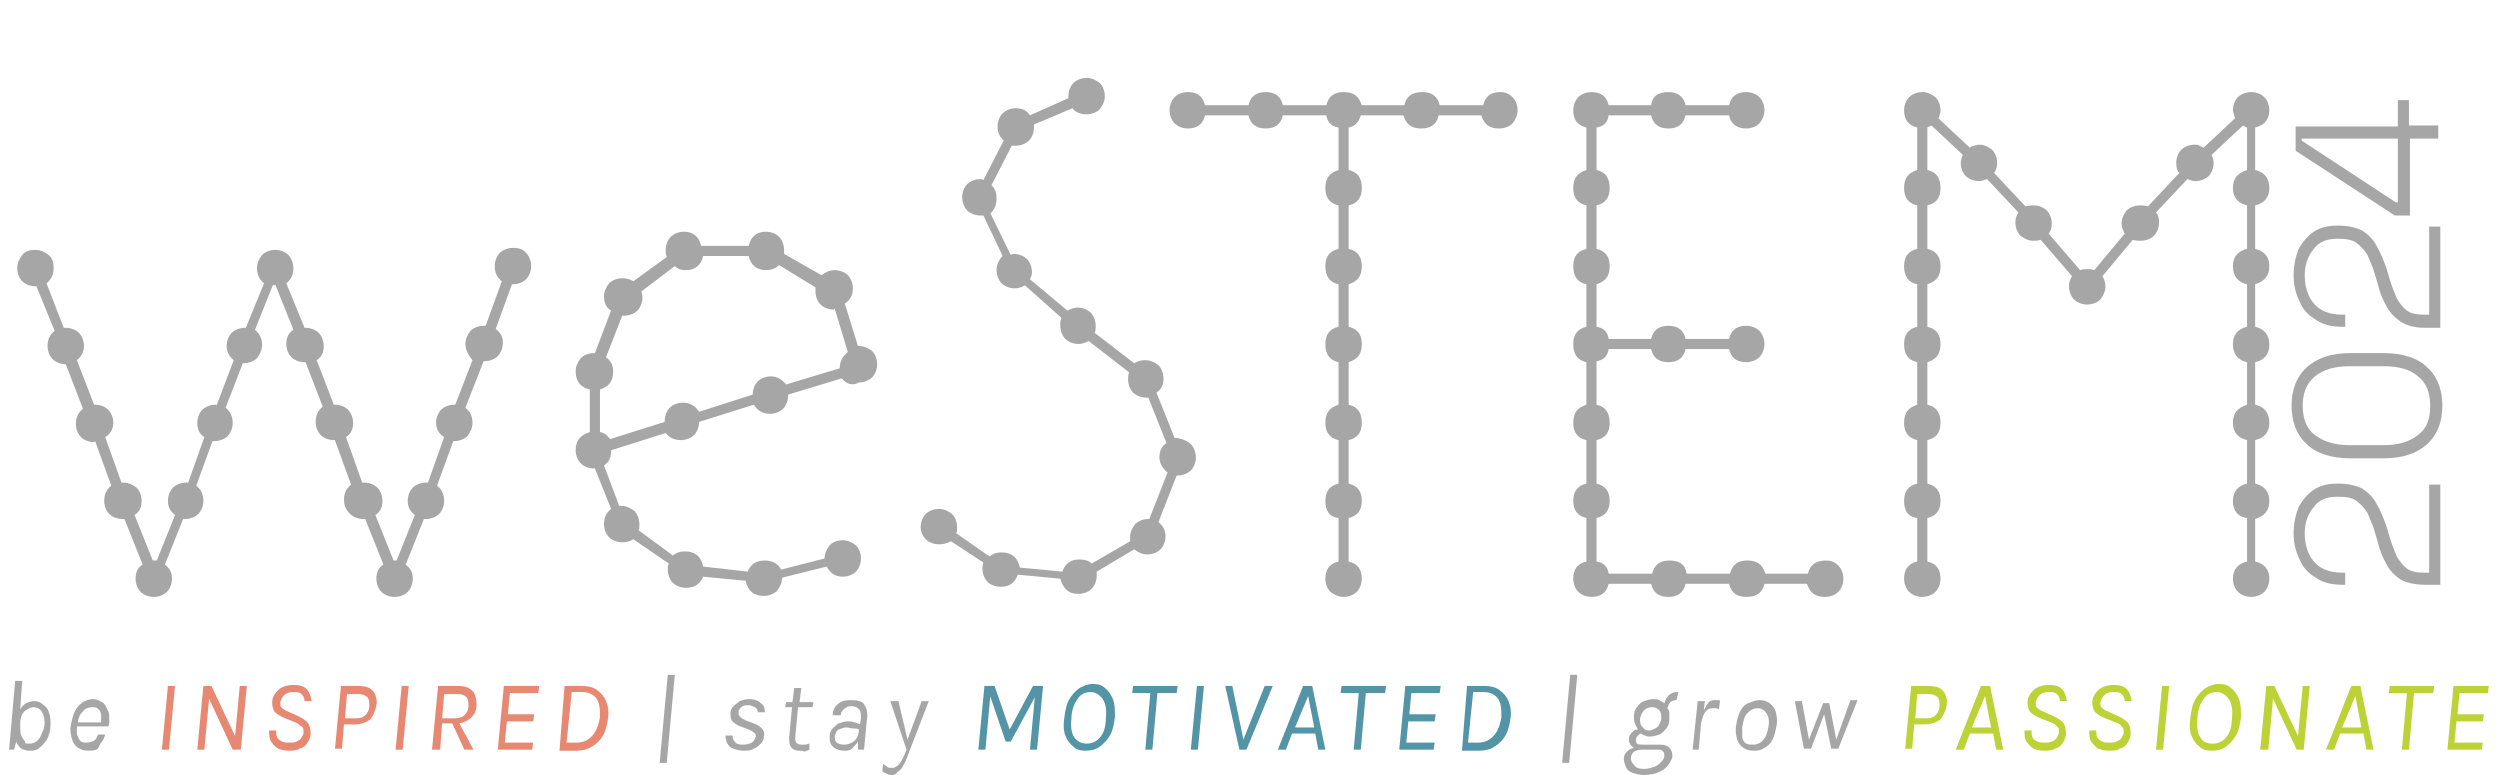 <?xml version="1.0" encoding="utf-8"?>
<!-- Generator: Adobe Illustrator 27.6.1, SVG Export Plug-In . SVG Version: 6.00 Build 0)  -->
<svg version="1.1" id="Layer_2_00000131350367051999127300000015719313194892763822_"
	 xmlns="http://www.w3.org/2000/svg" xmlns:xlink="http://www.w3.org/1999/xlink" x="0px" y="0px" viewBox="0 0 247.1 76.6"
	 style="enable-background:new 0 0 247.1 76.6;" xml:space="preserve">
<style type="text/css">
	.st0{enable-background:new    ;}
	.st1{fill:#A6A6A6;}
	.st2{fill:#E78872;}
	.st3{fill:#5395A6;}
	.st4{fill:#BDD237;}
</style>
<g id="Layer_1-2">
	<g>
		<g class="st0">
			<path class="st1" d="M52,25c0.3,0.3,0.5,0.8,0.5,1.3c0,0.5-0.2,1-0.5,1.3c-0.3,0.3-0.8,0.5-1.3,0.5h-0.1l-1.6,4.4
				c0.5,0.4,0.7,0.8,0.7,1.4c0,0.5-0.2,1-0.5,1.3c-0.3,0.3-0.8,0.5-1.3,0.5h-0.1L46,40.3c0.5,0.4,0.7,0.9,0.7,1.5
				c0,0.5-0.2,0.9-0.5,1.3c-0.3,0.3-0.8,0.5-1.3,0.5h-0.1l-1.6,4.4c0.5,0.4,0.7,0.9,0.7,1.5c0,0.5-0.2,1-0.5,1.3
				c-0.3,0.3-0.8,0.5-1.3,0.5c0,0-0.1,0-0.1,0c0,0-0.1,0-0.1,0l-1.8,4.5c0.5,0.4,0.7,0.8,0.7,1.4c0,0.5-0.2,1-0.5,1.3
				C40,58.8,39.5,59,39,59s-1-0.2-1.3-0.5c-0.3-0.3-0.5-0.8-0.5-1.3c0-0.6,0.2-1.1,0.7-1.4l-1.8-4.5c0,0-0.1,0-0.1,0
				c0,0-0.1,0-0.1,0c-0.5,0-1-0.2-1.3-0.5C34.2,50.4,34,50,34,49.4c0-0.6,0.2-1.1,0.7-1.5l-1.6-4.4h-0.1c-0.5,0-1-0.2-1.3-0.5
				c-0.3-0.3-0.5-0.8-0.5-1.3c0-0.6,0.2-1.1,0.7-1.5l-1.7-4.4h-0.1c-0.5,0-1-0.2-1.3-0.5c-0.3-0.3-0.5-0.8-0.5-1.3
				c0-0.6,0.2-1.1,0.7-1.4l-1.8-4.5c0,0,0,0.1-0.1,0.1c-0.1,0-0.1,0-0.1-0.1l-1.8,4.5c0.5,0.4,0.7,0.9,0.7,1.5
				c0,0.5-0.2,0.9-0.5,1.3c-0.3,0.3-0.8,0.5-1.3,0.5H24l-1.7,4.4c0.5,0.4,0.7,0.9,0.7,1.5c0,0.5-0.2,1-0.5,1.3s-0.8,0.5-1.3,0.5
				c0,0-0.1,0-0.1,0c0,0,0,0-0.1,0l-1.6,4.4c0.5,0.4,0.7,0.9,0.7,1.5c0,0.5-0.2,1-0.5,1.3c-0.3,0.3-0.8,0.5-1.3,0.5c0,0-0.1,0-0.1,0
				c0,0-0.1,0-0.1,0l-1.8,4.5c0.5,0.4,0.7,0.8,0.7,1.4c0,0.5-0.2,1-0.5,1.3c-0.3,0.3-0.8,0.5-1.3,0.5c-0.5,0-1-0.2-1.3-0.5
				c-0.3-0.3-0.5-0.8-0.5-1.3c0-0.6,0.2-1.1,0.7-1.4l-1.8-4.5c0,0-0.1,0-0.1,0c0,0-0.1,0-0.1,0c-0.5,0-1-0.2-1.3-0.5
				c-0.3-0.3-0.5-0.8-0.5-1.3c0-0.6,0.2-1.1,0.7-1.5l-1.6-4.4l-0.1,0.1c-0.5,0-1-0.2-1.3-0.5s-0.5-0.8-0.5-1.3
				c0-0.6,0.2-1.1,0.7-1.5l-1.7-4.4H6.5c-0.5,0-1-0.2-1.3-0.5c-0.3-0.3-0.5-0.8-0.5-1.3c0-0.6,0.2-1.1,0.7-1.5l-1.8-4.4H3.5
				c-0.5,0-1-0.2-1.3-0.5c-0.3-0.3-0.5-0.8-0.5-1.3c0-0.5,0.2-0.9,0.5-1.3s0.8-0.5,1.3-0.5c0.5,0,0.9,0.2,1.3,0.5s0.5,0.8,0.5,1.3
				c0,0.6-0.2,1.1-0.7,1.5l1.7,4.4h0.2c0.5,0,1,0.2,1.3,0.5c0.3,0.3,0.5,0.8,0.5,1.3c0,0.5-0.2,1-0.7,1.4l1.7,4.4h0.1
				c0.5,0,1,0.2,1.3,0.5c0.3,0.3,0.5,0.8,0.5,1.3c0,0.6-0.3,1.1-0.8,1.4l1.6,4.5c0,0,0.1,0,0.1,0c0,0,0,0,0.1,0
				c0.5,0,0.9,0.2,1.3,0.5c0.3,0.3,0.5,0.8,0.5,1.3c0,0.6-0.2,1.1-0.7,1.4l1.8,4.5h0.2h0.2l1.8-4.5c-0.5-0.4-0.7-0.8-0.7-1.4
				c0-0.5,0.2-1,0.5-1.3c0.3-0.3,0.8-0.5,1.3-0.5c0,0,0.1,0,0.1,0c0,0,0,0,0.1,0l1.6-4.5c-0.5-0.3-0.7-0.8-0.7-1.4
				c0-0.5,0.2-1,0.5-1.3c0.3-0.3,0.8-0.5,1.3-0.5c0,0,0.1,0,0.1,0.1l1.7-4.5c-0.5-0.4-0.7-0.9-0.7-1.4c0-0.5,0.2-1,0.5-1.3
				c0.3-0.3,0.8-0.5,1.3-0.5h0.1l1.8-4.4c-0.5-0.4-0.7-0.9-0.7-1.5c0-0.5,0.2-0.9,0.5-1.3c0.3-0.3,0.8-0.5,1.3-0.5s1,0.2,1.3,0.5
				s0.5,0.8,0.5,1.3c0,0.6-0.2,1.1-0.7,1.5l1.8,4.4h0.1c0.5,0,1,0.2,1.3,0.5c0.3,0.3,0.5,0.8,0.5,1.3c0,0.6-0.2,1.1-0.7,1.4l1.7,4.4
				h0.1c0.5,0,1,0.2,1.3,0.5c0.3,0.3,0.5,0.8,0.5,1.3c0,0.6-0.2,1.1-0.7,1.4l1.6,4.5c0,0,0.1,0,0.1,0c0,0,0,0,0.1,0
				c0.5,0,1,0.2,1.3,0.5c0.3,0.3,0.5,0.8,0.5,1.3c0,0.6-0.2,1.1-0.7,1.4l1.8,4.5H39h0.2l1.8-4.5c-0.5-0.4-0.7-0.8-0.7-1.4
				c0-0.5,0.2-1,0.5-1.3c0.3-0.3,0.8-0.5,1.3-0.5c0,0,0.1,0,0.1,0c0,0,0,0,0.1,0l1.6-4.5c-0.5-0.3-0.8-0.8-0.8-1.4
				c0-0.5,0.2-1,0.5-1.3c0.3-0.3,0.8-0.5,1.3-0.5H45l1.7-4.4C46.3,35.1,46,34.6,46,34c0-0.5,0.2-0.9,0.5-1.3
				c0.3-0.3,0.8-0.5,1.3-0.5H48l1.6-4.4c-0.5-0.4-0.7-0.9-0.7-1.5c0-0.5,0.2-1,0.5-1.3c0.3-0.3,0.8-0.5,1.3-0.5S51.7,24.6,52,25z"/>
		</g>
		<g class="st0">
			<path class="st1" d="M83.2,37.4L77.9,39v0.1c0,0.5-0.2,1-0.5,1.3c-0.3,0.3-0.8,0.5-1.3,0.5c-0.7,0-1.2-0.3-1.6-0.9l-5.4,1.7
				c0,0.5-0.2,1-0.5,1.3c-0.3,0.3-0.8,0.5-1.3,0.5c-0.6,0-1.1-0.2-1.5-0.7l-5.4,1.7v0.1c0,0.6-0.2,1.1-0.7,1.4l1.5,4h0.2
				c0.5,0,0.9,0.2,1.3,0.5c0.3,0.3,0.5,0.8,0.5,1.3c0,0.3,0,0.5-0.1,0.6l3.4,2.5c0.4-0.3,0.7-0.4,1.2-0.4c1,0,1.6,0.5,1.8,1.5
				l4.4,0.5c0.3-0.7,0.8-1.1,1.7-1.1c0.7,0,1.3,0.3,1.6,0.9l4.3-1.1c0-0.5,0.2-0.9,0.5-1.3c0.3-0.3,0.7-0.5,1.3-0.5
				c0.5,0,0.9,0.2,1.3,0.5c0.3,0.3,0.5,0.8,0.5,1.3c0,0.5-0.2,1-0.5,1.3c-0.3,0.3-0.8,0.5-1.3,0.5c-0.7,0-1.2-0.3-1.6-1l-4.4,1.1
				c0,0.5-0.2,0.9-0.5,1.3c-0.3,0.3-0.8,0.5-1.3,0.5c-1,0-1.6-0.5-1.8-1.5L69.5,57c-0.3,0.7-0.8,1.1-1.7,1.1c-0.5,0-1-0.2-1.3-0.5
				c-0.3-0.3-0.5-0.8-0.5-1.3c0-0.2,0-0.4,0.1-0.6l-3.5-2.4c-0.3,0.2-0.7,0.3-1.1,0.3c-0.5,0-1-0.2-1.3-0.5
				c-0.3-0.3-0.5-0.8-0.5-1.3c0-0.6,0.2-1.1,0.7-1.5l-1.6-4h-0.1c-0.5,0-1-0.2-1.3-0.5c-0.3-0.3-0.5-0.8-0.5-1.3
				c0-1,0.5-1.5,1.4-1.8v-4.2c-0.9-0.2-1.4-0.8-1.4-1.8c0-0.5,0.2-0.9,0.5-1.3c0.3-0.3,0.8-0.5,1.3-0.5h0.1l1.6-4.2
				c-0.5-0.3-0.7-0.8-0.7-1.4c0-0.5,0.2-0.9,0.5-1.3c0.3-0.3,0.8-0.5,1.3-0.5c0.4,0,0.8,0.1,1.1,0.3l3.3-2.4
				c-0.1-0.3-0.1-0.5-0.1-0.7c0-0.5,0.2-1,0.5-1.3c0.3-0.3,0.8-0.5,1.3-0.5c0.9,0,1.5,0.5,1.7,1.4H74c0.2-0.9,0.8-1.4,1.7-1.4
				c0.5,0,1,0.2,1.3,0.5c0.3,0.3,0.5,0.8,0.5,1.3c0,0.1,0,0.2,0,0.2c0,0.1,0,0.1,0,0.2l3.7,2.1c0.4-0.3,0.8-0.5,1.3-0.5
				c0.5,0,1,0.2,1.3,0.5c0.3,0.3,0.5,0.8,0.5,1.3c0,0.7-0.3,1.2-0.8,1.5l1.3,4.2h0.1c0.5,0,0.9,0.2,1.3,0.5c0.3,0.3,0.5,0.8,0.5,1.3
				c0,0.5-0.2,1-0.5,1.3s-0.8,0.5-1.3,0.5C84.2,38.2,83.6,37.9,83.2,37.4z M83,36.4L83,36.4c0-0.7,0.3-1.2,0.8-1.6l-1.3-4.3
				l-0.1,0.1c-0.5,0-1-0.2-1.3-0.5c-0.3-0.3-0.5-0.8-0.5-1.3c0-0.1,0-0.2,0-0.2c0-0.1,0-0.1,0-0.2L77,26.2c-0.3,0.3-0.7,0.5-1.3,0.5
				c-0.9,0-1.5-0.5-1.7-1.4h-4.5c-0.2,0.9-0.8,1.4-1.7,1.4c-0.5,0-0.8-0.1-1.1-0.4l-3.3,2.5c0,0.1,0.1,0.3,0.1,0.6
				c0,0.5-0.2,1-0.5,1.3c-0.3,0.3-0.8,0.5-1.3,0.5h-0.2l-1.6,4.1c0.5,0.4,0.7,0.8,0.7,1.4c0,1-0.4,1.5-1.3,1.8v4.2
				c0.5,0.1,0.8,0.4,1,0.7l5.4-1.7v-0.1c0-0.5,0.2-1,0.5-1.3c0.3-0.3,0.8-0.5,1.3-0.5c0.7,0,1.2,0.3,1.6,0.9l5.3-1.7
				c0-0.5,0.2-1,0.5-1.3c0.3-0.3,0.8-0.5,1.3-0.5c0.6,0,1.1,0.3,1.5,0.8L83,36.4z"/>
		</g>
		<g class="st0">
			<path class="st1" d="M117.7,43.9c0.3,0.3,0.5,0.8,0.5,1.3s-0.2,1-0.5,1.3c-0.3,0.3-0.8,0.5-1.3,0.5h-0.1l-1.8,4.6
				c0.5,0.4,0.7,0.9,0.7,1.4c0,0.5-0.2,1-0.5,1.3c-0.3,0.3-0.8,0.5-1.3,0.5c-0.5,0-0.9-0.2-1.3-0.5l-3.7,2.2c0,0.1,0,0.2,0,0.2
				c0,0.1,0,0.1,0,0.2c0,0.5-0.2,1-0.5,1.3c-0.3,0.3-0.8,0.5-1.3,0.5c-1,0-1.5-0.5-1.8-1.5l-4.2-0.4c-0.3,0.8-0.8,1.2-1.7,1.2
				c-0.5,0-1-0.2-1.3-0.5c-0.3-0.3-0.5-0.8-0.5-1.3c0-0.1,0-0.3,0.1-0.6L94,53.5c-0.4,0.2-0.7,0.3-1.2,0.3c-0.5,0-1-0.2-1.3-0.5
				C91.2,53,91,52.6,91,52.1c0-0.5,0.2-1,0.5-1.3c0.3-0.3,0.8-0.5,1.3-0.5c0.5,0,0.9,0.2,1.3,0.5c0.3,0.3,0.5,0.8,0.5,1.3
				c0,0.3,0,0.5-0.1,0.6l3.3,2.3c0.4-0.3,0.7-0.4,1.2-0.4c1,0,1.6,0.5,1.8,1.5l4.2,0.4c0.3-0.8,0.8-1.2,1.7-1.2
				c0.5,0,0.9,0.1,1.2,0.4l3.8-2.2c0-0.1,0-0.2,0-0.2c0-0.1,0-0.1,0-0.2c0-0.5,0.2-0.9,0.5-1.3c0.3-0.3,0.8-0.5,1.3-0.5h0.1l1.8-4.6
				c-0.5-0.4-0.8-0.9-0.8-1.5c0-0.6,0.2-1.1,0.7-1.4l-1.8-4.5c0,0-0.1,0-0.1,0c0,0,0,0-0.1,0c-0.5,0-1-0.2-1.3-0.5
				c-0.3-0.3-0.5-0.8-0.5-1.3c0-0.2,0-0.4,0.1-0.7l-4-3.1c-0.3,0.2-0.7,0.3-1,0.3c-0.5,0-1-0.2-1.3-0.5c-0.3-0.3-0.5-0.8-0.5-1.3
				c0-0.1,0-0.3,0-0.4c0-0.1,0.1-0.2,0.1-0.4l-3.6-3.2c-0.3,0.2-0.7,0.3-1,0.3c-0.5,0-1-0.2-1.3-0.5c-0.3-0.3-0.5-0.8-0.5-1.3
				c0-0.5,0.2-1,0.6-1.4l-1.9-4h-0.3c-0.5,0-1-0.2-1.3-0.5s-0.5-0.8-0.5-1.3c0-0.5,0.2-1,0.5-1.3s0.8-0.5,1.3-0.5
				c0.1,0,0.2,0,0.3,0.1l2-3.9c-0.4-0.4-0.6-0.8-0.6-1.4c0-0.5,0.2-1,0.5-1.3c0.3-0.3,0.8-0.5,1.3-0.5c0.6,0,1.1,0.2,1.4,0.7
				l3.8-1.7c0,0,0-0.1,0-0.1c0,0,0-0.1,0-0.1c0-0.5,0.2-1,0.5-1.3c0.3-0.3,0.8-0.5,1.3-0.5c0.5,0,0.9,0.2,1.3,0.5
				c0.3,0.3,0.5,0.8,0.5,1.3c0,0.5-0.2,0.9-0.5,1.3c-0.3,0.3-0.8,0.5-1.3,0.5c-0.6,0-1.1-0.2-1.4-0.6l-3.8,1.6c0,0.1,0,0.1,0,0.2
				c0,0,0,0.1,0,0.1c0,0.5-0.2,1-0.5,1.3c-0.3,0.3-0.8,0.5-1.3,0.5c-0.1,0-0.1,0-0.2,0c0,0-0.1,0-0.2,0l-2,3.9
				c0.4,0.4,0.5,0.8,0.5,1.4c0,0.5-0.2,1-0.6,1.4l2,4.1c0,0,0.1-0.1,0.3-0.1c0.5,0,1,0.2,1.3,0.5c0.3,0.3,0.5,0.8,0.5,1.3
				c0,0.3-0.1,0.5-0.2,0.7l3.7,3.1c0.4-0.2,0.7-0.3,1-0.3c0.5,0,1,0.2,1.3,0.5c0.3,0.3,0.5,0.8,0.5,1.3c0,0.2,0,0.5-0.1,0.7l3.9,3
				c0.3-0.2,0.7-0.3,1.1-0.3c0.5,0,0.9,0.2,1.3,0.5c0.3,0.3,0.5,0.8,0.5,1.3c0,0.6-0.2,1.1-0.7,1.4l1.8,4.5c0.1,0,0.1,0,0.2,0
				c0,0,0.1,0,0.1,0C116.9,43.4,117.4,43.6,117.7,43.9z"/>
		</g>
		<g class="st0">
			<path class="st1" d="M149.5,9.6c0.3,0.3,0.5,0.8,0.5,1.3c0,0.5-0.2,0.9-0.5,1.3c-0.3,0.3-0.8,0.5-1.3,0.5c-1,0-1.5-0.4-1.8-1.3
				h-4.2c-0.2,0.9-0.8,1.3-1.7,1.3c-1,0-1.5-0.4-1.8-1.3h-4.2c-0.2,0.7-0.6,1.1-1.2,1.2v4.2c0.9,0.2,1.3,0.8,1.3,1.8
				c0,0.9-0.4,1.5-1.3,1.7v4.3c0.9,0.2,1.3,0.8,1.3,1.7c0,1-0.4,1.5-1.3,1.8v4.2c0.9,0.2,1.3,0.8,1.3,1.7c0,1-0.4,1.5-1.3,1.8V40
				c0.9,0.2,1.3,0.8,1.3,1.8c0,0.9-0.4,1.5-1.3,1.7v4.3c0.9,0.2,1.3,0.8,1.3,1.7c0,0.9-0.4,1.5-1.3,1.7v4.3c0.9,0.2,1.3,0.8,1.3,1.7
				c0,0.5-0.2,1-0.5,1.3c-0.3,0.3-0.8,0.5-1.3,0.5c-0.5,0-0.9-0.2-1.3-0.5c-0.3-0.3-0.5-0.8-0.5-1.3c0-0.9,0.4-1.5,1.3-1.7v-4.3
				c-0.9-0.1-1.3-0.7-1.3-1.7c0-0.9,0.4-1.5,1.3-1.7v-4.3c-0.9-0.2-1.3-0.8-1.3-1.7c0-1,0.4-1.5,1.3-1.8v-4.2
				c-0.9-0.2-1.3-0.8-1.3-1.8c0-0.9,0.4-1.5,1.3-1.7v-4.2c-0.9-0.2-1.3-0.8-1.3-1.8c0-0.9,0.4-1.5,1.3-1.7v-4.3
				c-0.9-0.2-1.3-0.8-1.3-1.7c0-1,0.4-1.5,1.3-1.8v-4.2c-0.7-0.1-1.1-0.5-1.2-1.2h-4.3c-0.2,0.9-0.8,1.3-1.7,1.3
				c-0.9,0-1.5-0.4-1.7-1.3h-4.3c-0.2,0.9-0.8,1.3-1.7,1.3c-0.5,0-1-0.2-1.3-0.5c-0.3-0.3-0.5-0.8-0.5-1.3c0-0.5,0.2-1,0.5-1.3
				c0.3-0.3,0.8-0.5,1.3-0.5c0.9,0,1.5,0.4,1.7,1.3h4.3c0.2-0.9,0.8-1.3,1.7-1.3c0.9,0,1.5,0.4,1.7,1.3h4.3c0.2-0.9,0.8-1.3,1.7-1.3
				c1,0,1.5,0.4,1.8,1.3h4.2c0.2-0.9,0.8-1.3,1.8-1.3c0.9,0,1.5,0.4,1.7,1.3h4.3c0.2-0.9,0.8-1.3,1.7-1.3
				C148.8,9.1,149.2,9.3,149.5,9.6z"/>
			<path class="st1" d="M181.7,55.9c0.3,0.3,0.5,0.8,0.5,1.3c0,0.5-0.2,1-0.5,1.3c-0.3,0.3-0.8,0.5-1.3,0.5c-1,0-1.5-0.4-1.8-1.3
				h-4.2c-0.2,0.9-0.8,1.3-1.8,1.3c-0.9,0-1.5-0.4-1.7-1.3h-4.3c-0.2,0.9-0.8,1.3-1.7,1.3c-0.9,0-1.5-0.4-1.7-1.3H159
				c-0.2,0.9-0.8,1.3-1.7,1.3c-0.5,0-1-0.2-1.3-0.5c-0.3-0.3-0.5-0.8-0.5-1.3c0-0.9,0.4-1.5,1.3-1.7v-4.3c-0.9-0.2-1.3-0.8-1.3-1.7
				c0-0.9,0.4-1.5,1.3-1.7v-4.3c-0.9-0.2-1.3-0.8-1.3-1.7c0-1,0.4-1.5,1.3-1.8v-4.2c-0.9-0.2-1.3-0.8-1.3-1.8c0-0.9,0.4-1.5,1.3-1.7
				v-4.2c-0.9-0.2-1.3-0.8-1.3-1.8c0-0.9,0.4-1.5,1.3-1.7v-4.3c-0.9-0.2-1.3-0.8-1.3-1.7c0-1,0.4-1.5,1.3-1.8v-4.2
				c-0.9-0.2-1.3-0.8-1.3-1.7c0-0.5,0.2-1,0.5-1.3c0.3-0.3,0.8-0.5,1.3-0.5c0.9,0,1.5,0.4,1.7,1.3h4.2c0.1-0.9,0.7-1.3,1.7-1.3
				c0.9,0,1.5,0.4,1.7,1.3h4.3c0.2-0.9,0.8-1.3,1.7-1.3c0.5,0,1,0.2,1.3,0.5c0.3,0.3,0.5,0.8,0.5,1.3c0,0.5-0.2,0.9-0.5,1.3
				c-0.3,0.3-0.8,0.5-1.3,0.5c-0.9,0-1.5-0.4-1.7-1.3h-4.3c-0.2,0.9-0.8,1.3-1.7,1.3c-0.9,0-1.5-0.4-1.7-1.3H159
				c-0.1,0.7-0.5,1.1-1.2,1.2v4.2c0.9,0.2,1.3,0.8,1.3,1.8c0,0.9-0.4,1.5-1.3,1.7v4.3c0.9,0.2,1.3,0.8,1.3,1.7c0,1-0.4,1.5-1.3,1.8
				v4.2c0.7,0.1,1.1,0.5,1.2,1.2h4.2c0.2-0.9,0.8-1.3,1.7-1.3c0.9,0,1.5,0.4,1.7,1.3h4.3c0.2-0.9,0.8-1.3,1.7-1.3
				c0.5,0,1,0.2,1.3,0.5c0.3,0.3,0.5,0.8,0.5,1.3c0,0.5-0.2,1-0.5,1.3c-0.3,0.3-0.8,0.5-1.3,0.5c-0.9,0-1.5-0.4-1.7-1.3h-4.3
				c-0.2,0.9-0.8,1.3-1.7,1.3c-0.9,0-1.5-0.4-1.7-1.3H159c-0.1,0.7-0.5,1.1-1.2,1.2V40c0.9,0.2,1.3,0.8,1.3,1.8
				c0,0.9-0.4,1.5-1.3,1.7v4.3c0.9,0.2,1.3,0.8,1.3,1.7c0,0.9-0.4,1.5-1.3,1.7v4.3c0.7,0.1,1.1,0.5,1.2,1.2h4.3
				c0.2-0.9,0.8-1.3,1.7-1.3c1,0,1.6,0.4,1.7,1.3h4.3c0.2-0.9,0.8-1.3,1.7-1.3c1,0,1.5,0.4,1.8,1.3h4.2c0.2-0.9,0.8-1.3,1.8-1.3
				C180.9,55.4,181.3,55.5,181.7,55.9z"/>
			<path class="st1" d="M222.9,20.3v4.3c0.9,0.2,1.4,0.8,1.4,1.7c0,1-0.5,1.5-1.4,1.8v4.2c0.9,0.2,1.4,0.8,1.4,1.8
				c0,0.9-0.5,1.5-1.4,1.7V40c0.9,0.2,1.4,0.8,1.4,1.8c0,0.9-0.5,1.5-1.4,1.7v4.3c0.9,0.2,1.4,0.8,1.4,1.7c0,1-0.5,1.5-1.4,1.8v4.2
				c0.9,0.2,1.4,0.8,1.4,1.7c0,0.5-0.2,1-0.5,1.3c-0.3,0.3-0.8,0.5-1.3,0.5c-0.5,0-1-0.2-1.3-0.5c-0.3-0.3-0.5-0.8-0.5-1.3
				c0-0.9,0.5-1.5,1.4-1.7v-4.3c-0.9-0.1-1.4-0.7-1.4-1.7c0-0.9,0.5-1.5,1.4-1.7v-4.3c-0.9-0.2-1.4-0.8-1.4-1.7c0-1,0.5-1.5,1.4-1.8
				v-4.2c-0.9-0.2-1.4-0.8-1.4-1.8c0-0.9,0.5-1.5,1.4-1.7v-4.2c-0.9-0.2-1.4-0.8-1.4-1.8c0-0.9,0.5-1.5,1.4-1.7v-4.3
				c-0.9-0.2-1.4-0.8-1.4-1.7c0-1,0.5-1.5,1.4-1.8v-4.2c-0.1,0-0.2-0.1-0.2-0.1c-0.1,0-0.1,0-0.2-0.1l-3.1,2.9
				c0.1,0.3,0.2,0.5,0.2,0.8c0,0.5-0.2,1-0.5,1.3c-0.3,0.3-0.8,0.5-1.3,0.5c-0.3,0-0.5-0.1-0.8-0.2l-3.1,3.3c0.2,0.2,0.3,0.5,0.3,1
				c0,0.5-0.2,1-0.5,1.3c-0.3,0.3-0.8,0.5-1.3,0.5c-0.2,0-0.5,0-0.8-0.1l-3,3.6c0.2,0.3,0.3,0.7,0.3,1c0,0.5-0.2,0.9-0.5,1.3
				c-0.3,0.3-0.8,0.5-1.3,0.5c-0.5,0-1-0.2-1.3-0.5c-0.3-0.3-0.5-0.8-0.5-1.3c0-0.4,0.1-0.7,0.3-1l-3.1-3.6
				c-0.3,0.1-0.5,0.1-0.7,0.1c-0.5,0-0.9-0.2-1.3-0.5c-0.3-0.3-0.5-0.8-0.5-1.3c0-0.4,0.1-0.7,0.3-1l-3.1-3.3
				c-0.3,0.1-0.5,0.2-0.8,0.2c-0.5,0-1-0.2-1.3-0.5c-0.3-0.3-0.5-0.8-0.5-1.3c0-0.3,0.1-0.5,0.2-0.8l-3.1-2.9
				c-0.1,0.1-0.2,0.1-0.2,0.1c0,0-0.1,0-0.2,0.1v4.2c0.9,0.2,1.3,0.8,1.3,1.8c0,0.9-0.4,1.5-1.3,1.7v4.3c0.9,0.2,1.3,0.8,1.3,1.7
				c0,1-0.4,1.5-1.3,1.8v4.2c0.9,0.2,1.3,0.8,1.3,1.7c0,1-0.4,1.5-1.3,1.8V40c0.9,0.2,1.3,0.8,1.3,1.8c0,0.9-0.4,1.5-1.3,1.7v4.3
				c0.9,0.2,1.3,0.8,1.3,1.7c0,0.9-0.4,1.5-1.3,1.7v4.3c0.9,0.2,1.3,0.8,1.3,1.7c0,0.5-0.2,1-0.5,1.3c-0.3,0.3-0.8,0.5-1.3,0.5
				c-0.5,0-1-0.2-1.3-0.5c-0.3-0.3-0.5-0.8-0.5-1.3c0-0.9,0.4-1.5,1.3-1.7v-4.3c-0.9-0.1-1.3-0.7-1.3-1.7c0-0.9,0.4-1.5,1.3-1.7
				v-4.3c-0.9-0.2-1.3-0.8-1.3-1.7c0-1,0.4-1.5,1.3-1.8v-4.2c-0.9-0.2-1.3-0.8-1.3-1.8c0-0.9,0.4-1.5,1.3-1.7v-4.2
				c-0.9-0.2-1.3-0.8-1.3-1.8c0-0.9,0.4-1.5,1.3-1.7v-4.3c-0.9-0.2-1.3-0.8-1.3-1.7c0-1,0.4-1.5,1.3-1.8v-4.2
				c-0.9-0.2-1.3-0.8-1.3-1.7c0-0.5,0.2-1,0.5-1.3c0.3-0.3,0.8-0.5,1.3-0.5c0.5,0,0.9,0.2,1.3,0.5c0.3,0.3,0.5,0.8,0.5,1.3
				c0,0.3-0.1,0.5-0.2,0.8l3.1,2.9c0.1-0.1,0.3-0.2,0.4-0.2c0.1,0,0.3-0.1,0.5-0.1c0.5,0,0.9,0.2,1.3,0.5c0.3,0.3,0.5,0.8,0.5,1.3
				c0,0.4-0.1,0.7-0.3,1l3.1,3.3c0.4-0.1,0.6-0.1,0.8-0.1c0.5,0,1,0.2,1.3,0.5c0.3,0.3,0.5,0.8,0.5,1.3c0,0.4-0.1,0.7-0.3,1l3.1,3.6
				c0.3-0.1,0.5-0.1,0.7-0.1c0.2,0,0.5,0,0.7,0.1l3-3.6c-0.2-0.4-0.3-0.7-0.3-1c0-0.5,0.2-0.9,0.5-1.3c0.3-0.3,0.8-0.5,1.3-0.5
				c0.2,0,0.5,0,0.8,0.1l3.1-3.3c-0.2-0.2-0.3-0.5-0.3-1c0-0.5,0.2-1,0.5-1.3c0.3-0.3,0.8-0.5,1.3-0.5c0.2,0,0.4,0,0.5,0.1
				s0.3,0.1,0.4,0.2l3.1-2.9c0-0.1-0.1-0.3-0.1-0.4c0-0.1-0.1-0.3-0.1-0.4c0-0.5,0.2-1,0.5-1.3c0.3-0.3,0.8-0.5,1.3-0.5
				c0.5,0,1,0.2,1.3,0.5c0.3,0.3,0.5,0.8,0.5,1.3c0,0.9-0.5,1.5-1.4,1.7v4.2c0.9,0.2,1.4,0.8,1.4,1.8
				C224.3,19.5,223.8,20.1,222.9,20.3z"/>
		</g>
		<g class="st0">
			<path class="st1" d="M2.9,74.2c-0.3,0-0.5-0.1-0.8-0.2c-0.2-0.2-0.4-0.4-0.5-0.7l-0.2,0.8H0.9l0.6-6.8h0.7L2,70.1
				c0.2-0.3,0.4-0.5,0.6-0.6c0.2-0.1,0.5-0.2,0.8-0.2c0.3,0,0.6,0.1,0.8,0.3c0.3,0.2,0.5,0.4,0.6,0.7c0.1,0.3,0.2,0.7,0.2,1.1
				c0,0.3,0,0.6-0.1,1c-0.1,0.3-0.2,0.7-0.4,0.9S4.1,73.8,3.8,74S3.3,74.2,2.9,74.2z M2.9,73.5c0.3,0,0.5-0.1,0.7-0.2
				C3.7,73.2,3.9,73,4,72.8c0.1-0.2,0.2-0.5,0.3-0.7c0.1-0.2,0.1-0.5,0.1-0.7c0-0.5-0.1-0.8-0.3-1.1c-0.2-0.3-0.5-0.4-0.8-0.4
				c-0.2,0-0.4,0.1-0.6,0.2c-0.2,0.1-0.4,0.3-0.5,0.5c-0.1,0.2-0.2,0.5-0.2,0.8l0,0.5c0,0.3,0,0.6,0.1,0.8s0.2,0.4,0.4,0.6
				C2.4,73.5,2.6,73.5,2.9,73.5z"/>
			<path class="st1" d="M8.7,74.2c-0.4,0-0.7-0.1-1-0.3c-0.3-0.2-0.5-0.5-0.6-0.9c-0.1-0.4-0.2-0.8-0.1-1.3c0.1-0.5,0.2-1,0.4-1.4
				c0.2-0.4,0.5-0.7,0.8-0.9c0.3-0.2,0.7-0.3,1-0.3c0.3,0,0.5,0.1,0.7,0.2s0.4,0.2,0.5,0.4c0.1,0.2,0.2,0.4,0.3,0.6
				c0.1,0.2,0.1,0.5,0.1,0.8c0,0.1,0,0.2,0,0.3s0,0.2-0.1,0.4H7.4l0.2-0.2c0,0.3,0,0.7,0,0.9s0.2,0.5,0.3,0.7
				c0.2,0.2,0.4,0.2,0.7,0.2c0.3,0,0.5-0.1,0.7-0.2s0.3-0.4,0.4-0.6h0.7c-0.1,0.3-0.2,0.6-0.4,0.8S9.8,74,9.5,74.1
				C9.2,74.2,9,74.2,8.7,74.2z M7.7,71.5l-0.2-0.1h2.8L10,71.5c0-0.3,0-0.5,0-0.8c0-0.2-0.1-0.5-0.3-0.6c-0.1-0.2-0.4-0.2-0.6-0.2
				c-0.3,0-0.5,0.1-0.7,0.2c-0.2,0.2-0.4,0.4-0.5,0.6S7.7,71.2,7.7,71.5z"/>
		</g>
		<g class="st0">
			<path class="st2" d="M16,74.1l0.6-6.3h0.7l-0.6,6.3H16z"/>
			<path class="st2" d="M19.5,74.1l0.6-6.3h0.8l2.5,5.3l-0.2,0l0.5-5.3h0.7l-0.6,6.3h-0.8l-2.5-5.4l0.2,0l-0.5,5.4H19.5z"/>
			<path class="st2" d="M28.5,74.2c-0.4,0-0.7-0.1-1-0.2c-0.3-0.2-0.5-0.4-0.7-0.7c-0.2-0.3-0.2-0.7-0.2-1.1h0.7
				c0,0.3,0,0.5,0.1,0.7c0.1,0.2,0.3,0.3,0.5,0.4c0.2,0.1,0.4,0.1,0.7,0.1c0.3,0,0.5,0,0.7-0.1c0.2-0.1,0.4-0.2,0.5-0.4
				c0.1-0.2,0.2-0.3,0.2-0.5c0-0.3,0-0.5-0.2-0.6s-0.3-0.3-0.6-0.4l-1-0.4c-0.5-0.2-0.8-0.4-1-0.6c-0.2-0.2-0.3-0.6-0.3-1
				c0-0.5,0.3-0.9,0.6-1.2s0.9-0.5,1.5-0.5c0.6,0,1,0.1,1.3,0.4c0.3,0.3,0.4,0.7,0.5,1.2h-0.7c0-0.3-0.1-0.5-0.3-0.7
				s-0.5-0.2-0.8-0.2c-0.4,0-0.7,0.1-0.9,0.3s-0.3,0.4-0.4,0.7c0,0.2,0,0.4,0.1,0.5c0.1,0.1,0.3,0.3,0.6,0.4l1.1,0.5
				c0.4,0.2,0.7,0.4,0.9,0.6c0.2,0.3,0.3,0.6,0.3,1.1c0,0.3-0.1,0.6-0.3,0.9c-0.2,0.3-0.4,0.5-0.8,0.6
				C29.3,74.2,28.9,74.2,28.5,74.2z"/>
			<path class="st2" d="M33.1,74.1l0.6-6.3h1.8c0.4,0,0.8,0.1,1,0.2c0.3,0.2,0.5,0.4,0.6,0.7c0.1,0.3,0.2,0.6,0.1,1
				c-0.1,0.6-0.3,1-0.6,1.4c-0.4,0.3-0.9,0.5-1.5,0.5H34l-0.2,2.4H33.1z M34.1,71h1.1c0.4,0,0.7-0.1,0.9-0.3
				c0.2-0.2,0.4-0.5,0.4-0.9c0-0.4,0-0.7-0.2-0.9s-0.5-0.3-0.9-0.3h-1.1L34.1,71z"/>
			<path class="st2" d="M39.1,74.1l0.6-6.3h0.7l-0.6,6.3H39.1z"/>
			<path class="st2" d="M42.7,74.1l0.6-6.3h2c0.7,0,1.1,0.2,1.4,0.5s0.4,0.8,0.4,1.4c0,0.5-0.2,0.9-0.5,1.2
				c-0.3,0.3-0.7,0.5-1.2,0.6l1.4,2.6h-0.9l-1.2-2.6h-1l-0.2,2.6H42.7z M43.7,71h1.2c0.4,0,0.8-0.1,1-0.3c0.2-0.2,0.4-0.5,0.4-0.9
				c0-0.4,0-0.7-0.2-0.9c-0.2-0.2-0.5-0.3-0.9-0.3h-1.3L43.7,71z"/>
			<path class="st2" d="M49.2,74.1l0.6-6.3h3.5l-0.1,0.7h-2.8l-0.2,2.1h2.6l-0.1,0.7h-2.6l-0.2,2.1h2.8l-0.1,0.7H49.2z"/>
			<path class="st2" d="M55.8,67.8h1.7c0.6,0,1.1,0.1,1.5,0.4c0.4,0.3,0.7,0.6,0.9,1.1s0.3,1,0.2,1.7c-0.1,0.6-0.2,1.2-0.5,1.7
				c-0.3,0.5-0.6,0.8-1.1,1.1s-1,0.4-1.5,0.4h-1.7L55.8,67.8z M56.5,68.5L56,73.4h1c0.4,0,0.8-0.1,1.1-0.3c0.3-0.2,0.6-0.5,0.8-0.9
				s0.3-0.8,0.4-1.3c0-0.5,0-0.9-0.1-1.3c-0.1-0.4-0.3-0.7-0.6-0.9c-0.3-0.2-0.6-0.3-1.1-0.3H56.5z"/>
		</g>
		<g class="st0">
			<path class="st1" d="M65.2,75.4l0.8-8.7h0.7l-0.8,8.7H65.2z"/>
			<path class="st1" d="M73.5,74.2c-0.4,0-0.7-0.1-1-0.2c-0.3-0.1-0.5-0.3-0.6-0.5c-0.1-0.2-0.2-0.5-0.2-0.8h0.7
				c0,0.3,0.1,0.5,0.3,0.7c0.2,0.2,0.5,0.2,0.8,0.2c0.3,0,0.6-0.1,0.8-0.2c0.2-0.1,0.3-0.3,0.4-0.6c0-0.2,0-0.3-0.2-0.4
				c-0.1-0.1-0.3-0.2-0.5-0.3l-0.8-0.3c-0.3-0.1-0.6-0.3-0.8-0.5c-0.2-0.2-0.2-0.5-0.2-0.8c0-0.3,0.1-0.5,0.3-0.7
				c0.2-0.2,0.4-0.3,0.6-0.5c0.3-0.1,0.6-0.2,0.9-0.2c0.5,0,0.9,0.1,1.2,0.4c0.3,0.2,0.4,0.5,0.4,0.9h-0.7c0-0.2-0.1-0.4-0.3-0.5
				c-0.2-0.1-0.4-0.2-0.6-0.2c-0.2,0-0.4,0-0.6,0.1c-0.1,0.1-0.3,0.2-0.3,0.3c-0.1,0.1-0.1,0.2-0.1,0.3c0,0.2,0,0.3,0.2,0.5
				c0.1,0.1,0.3,0.2,0.5,0.3l0.8,0.3c0.3,0.1,0.6,0.3,0.8,0.5c0.2,0.2,0.3,0.5,0.2,0.8c0,0.2-0.1,0.5-0.3,0.7s-0.4,0.4-0.7,0.5
				C74.2,74.2,73.9,74.2,73.5,74.2z"/>
			<path class="st1" d="M79.1,74.2c-0.2,0-0.4,0-0.6-0.1c-0.2-0.1-0.3-0.2-0.4-0.4c-0.1-0.2-0.1-0.5-0.1-0.8l0.3-3.2l0.2,0.2h-0.9
				l0.1-0.5h0.9l-0.3,0.2l0.2-1.6h0.7L79,69.6l-0.2-0.2h1.6l-0.1,0.5h-1.6l0.2-0.2l-0.3,3.2c0,0.2,0,0.4,0.1,0.5s0.2,0.2,0.5,0.2
				c0.1,0,0.2,0,0.4,0c0.1,0,0.3-0.1,0.4-0.1l0,0.6c-0.2,0.1-0.3,0.1-0.5,0.2C79.4,74.2,79.2,74.2,79.1,74.2z"/>
			<path class="st1" d="M83.4,74.2c-0.3,0-0.6-0.1-0.8-0.2c-0.2-0.1-0.4-0.3-0.5-0.5C82,73.3,82,73,82,72.8c0-0.3,0.1-0.6,0.3-0.8
				s0.4-0.4,0.6-0.5c0.3-0.1,0.6-0.2,0.9-0.2c0.2,0,0.4,0,0.6,0.1c0.2,0,0.4,0.1,0.6,0.2l0.1-0.6c0-0.4,0-0.7-0.2-0.9
				c-0.2-0.2-0.4-0.3-0.7-0.3c-0.2,0-0.4,0-0.5,0.1c-0.2,0.1-0.3,0.2-0.4,0.3s-0.2,0.3-0.2,0.5h-0.8c0-0.4,0.1-0.6,0.3-0.9
				c0.2-0.2,0.4-0.4,0.7-0.5c0.3-0.1,0.6-0.1,0.9-0.1c0.5,0,1,0.1,1.2,0.4s0.4,0.8,0.3,1.4l-0.3,3.1h-0.6c0-0.1,0-0.3,0-0.4
				s0-0.3,0-0.4c-0.2,0.3-0.4,0.5-0.6,0.7C84,74.2,83.7,74.2,83.4,74.2z M83.5,73.6c0.2,0,0.5-0.1,0.7-0.2c0.2-0.1,0.4-0.3,0.5-0.5
				s0.2-0.5,0.2-0.8c-0.2-0.1-0.4-0.1-0.6-0.1c-0.2,0-0.4-0.1-0.6-0.1c-0.3,0-0.5,0.1-0.8,0.2c-0.2,0.1-0.3,0.3-0.4,0.7
				c0,0.2,0,0.4,0.2,0.6C83,73.6,83.3,73.6,83.5,73.6z"/>
			<path class="st1" d="M88.2,76.6c-0.2,0-0.4,0-0.5-0.1c-0.2-0.1-0.3-0.1-0.5-0.3l0.1-0.7c0.1,0.1,0.3,0.2,0.4,0.3
				c0.1,0.1,0.3,0.1,0.5,0.1c0.2,0,0.3-0.1,0.5-0.2c0.1-0.1,0.3-0.3,0.4-0.5c0.1-0.2,0.2-0.4,0.3-0.6l0.2-0.5L88,69.3h0.8l0.9,3.8
				l1.4-3.8h0.7l-2.2,5.7c-0.1,0.3-0.3,0.6-0.4,0.8s-0.3,0.4-0.5,0.5C88.6,76.5,88.4,76.6,88.2,76.6z"/>
		</g>
		<g class="st0">
			<path class="st3" d="M96.7,74.1l0.6-6.3h1l1.5,4.3l2.3-4.3h1l-0.6,6.3h-0.7l0.5-5.4h0.1l-2.5,4.6h-0.5l-1.6-4.7l0.1,0l-0.5,5.5
				H96.7z"/>
			<path class="st3" d="M107.3,74.2c-0.5,0-0.9-0.1-1.2-0.4c-0.3-0.2-0.6-0.6-0.8-1.1s-0.2-1.1-0.1-1.8c0.1-0.7,0.2-1.3,0.5-1.8
				s0.6-0.8,1-1.1c0.4-0.2,0.8-0.4,1.3-0.4c0.5,0,0.9,0.1,1.2,0.4c0.3,0.2,0.6,0.6,0.8,1.1c0.2,0.5,0.2,1.1,0.2,1.8
				c-0.1,0.7-0.2,1.3-0.5,1.8c-0.3,0.5-0.6,0.8-1,1.1S107.8,74.2,107.3,74.2z M107.4,73.5c0.5,0,1-0.2,1.3-0.6
				c0.4-0.4,0.6-1.1,0.6-1.9c0.1-0.8,0-1.4-0.3-1.9c-0.3-0.4-0.7-0.7-1.2-0.7c-0.5,0-1,0.2-1.3,0.7c-0.3,0.4-0.6,1.1-0.6,1.9
				c-0.1,0.8,0,1.5,0.3,1.9C106.5,73.3,106.9,73.5,107.4,73.5z"/>
			<path class="st3" d="M113.2,74.1l0.5-5.6h-1.8l0.1-0.7h4.4l-0.1,0.7h-1.9l-0.5,5.6H113.2z"/>
			<path class="st3" d="M117.7,74.1l0.6-6.3h0.7l-0.6,6.3H117.7z"/>
		</g>
		<g class="st0">
			<path class="st3" d="M121.1,67.8h0.7l1.1,5.3l2.1-5.3h0.8l-2.6,6.3h-0.7L121.1,67.8z"/>
		</g>
		<g class="st0">
			<path class="st3" d="M126.3,74.1l2.5-6.3h0.9l1.3,6.3h-0.7l-0.3-1.6h-2.3l-0.6,1.6H126.3z M128,71.9h1.9l-0.6-3.1L128,71.9z"/>
		</g>
		<g class="st0">
			<path class="st3" d="M133.8,74.1l0.5-5.6h-1.8l0.1-0.7h4.4l-0.1,0.7h-1.9l-0.5,5.6H133.8z"/>
			<path class="st3" d="M138.3,74.1l0.6-6.3h3.5l-0.1,0.7h-2.8l-0.2,2.1h2.6l-0.1,0.7h-2.6l-0.2,2.1h2.8l-0.1,0.7H138.3z"/>
			<path class="st3" d="M145,67.8h1.7c0.6,0,1.1,0.1,1.5,0.4c0.4,0.3,0.7,0.6,0.9,1.1c0.2,0.5,0.3,1,0.2,1.7
				c-0.1,0.6-0.2,1.2-0.5,1.7s-0.6,0.8-1.1,1.1c-0.4,0.3-1,0.4-1.5,0.4h-1.7L145,67.8z M145.6,68.5l-0.5,4.9h1
				c0.4,0,0.8-0.1,1.1-0.3c0.3-0.2,0.6-0.5,0.8-0.9s0.3-0.8,0.4-1.3c0-0.5,0-0.9-0.1-1.3c-0.1-0.4-0.3-0.7-0.6-0.9s-0.6-0.3-1.1-0.3
				H145.6z"/>
		</g>
		<g class="st0">
			<path class="st1" d="M154.4,75.4l0.8-8.7h0.7l-0.8,8.7H154.4z"/>
			<path class="st1" d="M162.5,76.6c-0.4,0-0.8-0.1-1.1-0.2c-0.3-0.1-0.6-0.3-0.7-0.6s-0.2-0.5-0.2-0.8c0-0.3,0.1-0.5,0.3-0.7
				c0.2-0.2,0.4-0.3,0.7-0.4c-0.2-0.1-0.3-0.2-0.4-0.4c-0.1-0.1-0.1-0.3-0.1-0.5c0-0.2,0.1-0.4,0.3-0.6s0.3-0.3,0.6-0.3
				c-0.1-0.2-0.2-0.3-0.3-0.6c-0.1-0.2-0.1-0.4-0.1-0.7c0-0.4,0.1-0.7,0.3-0.9c0.2-0.3,0.4-0.5,0.7-0.6s0.6-0.2,0.9-0.2
				c0.2,0,0.4,0,0.6,0.1c0.2,0.1,0.3,0.2,0.5,0.3c0.1-0.2,0.1-0.4,0.3-0.6c0.1-0.2,0.3-0.3,0.5-0.4s0.4-0.1,0.6-0.1l-0.2,0.8
				c-0.3,0-0.5,0.1-0.6,0.2s-0.2,0.3-0.3,0.6c0.1,0.1,0.2,0.3,0.2,0.5s0,0.4,0,0.6c0,0.3-0.1,0.7-0.3,0.9s-0.4,0.5-0.7,0.6
				c-0.3,0.1-0.6,0.2-0.9,0.2c-0.2,0-0.3,0-0.5-0.1c-0.1,0-0.3-0.1-0.4-0.2c-0.1,0-0.2,0.1-0.3,0.2c-0.1,0.1-0.2,0.2-0.2,0.4
				c0,0.2,0,0.3,0.1,0.4c0.1,0.1,0.3,0.1,0.6,0.1h1.7c0.4,0,0.7,0.1,0.9,0.3c0.2,0.2,0.3,0.5,0.3,0.8c0,0.3-0.2,0.6-0.4,0.9
				c-0.2,0.3-0.5,0.5-0.9,0.7S163,76.6,162.5,76.6z M162.5,76c0.4,0,0.7-0.1,1-0.2c0.3-0.1,0.5-0.3,0.7-0.5s0.3-0.4,0.3-0.6
				c0-0.2,0-0.3-0.1-0.4s-0.2-0.2-0.4-0.2h-1.8c-0.3,0-0.5,0.1-0.7,0.2c-0.2,0.2-0.3,0.4-0.3,0.6c0,0.3,0.1,0.5,0.3,0.7
				C161.7,75.9,162,76,162.5,76z M163,72.2c0.2,0,0.4-0.1,0.6-0.2s0.3-0.2,0.4-0.4c0.1-0.2,0.2-0.4,0.2-0.6c0-0.3,0-0.6-0.2-0.8
				c-0.2-0.2-0.4-0.3-0.7-0.3c-0.3,0-0.6,0.1-0.8,0.3c-0.2,0.2-0.3,0.5-0.4,0.8c0,0.3,0,0.6,0.2,0.8C162.5,72.1,162.7,72.2,163,72.2
				z"/>
			<path class="st1" d="M167.3,74.1l0.5-4.8h0.7l-0.1,0.9c0.2-0.3,0.3-0.6,0.5-0.8c0.2-0.2,0.4-0.2,0.7-0.2c0.1,0,0.1,0,0.2,0
				c0.1,0,0.2,0,0.2,0.1l-0.1,0.8c-0.1,0-0.2-0.1-0.3-0.1c-0.1,0-0.2,0-0.3,0c-0.3,0-0.5,0.1-0.6,0.2c-0.2,0.2-0.3,0.4-0.4,0.7
				c-0.1,0.3-0.2,0.6-0.2,1l-0.2,2.2H167.3z"/>
			<path class="st1" d="M173.3,74.2c-0.4,0-0.7-0.1-1-0.3s-0.5-0.5-0.6-0.8c-0.1-0.4-0.2-0.8-0.1-1.4c0.1-0.6,0.2-1,0.4-1.4
				c0.2-0.4,0.5-0.7,0.8-0.8s0.7-0.3,1.1-0.3c0.4,0,0.7,0.1,1,0.3s0.5,0.5,0.6,0.8c0.1,0.4,0.2,0.8,0.1,1.4c-0.1,0.5-0.2,1-0.4,1.4
				s-0.5,0.7-0.8,0.8C174,74.2,173.7,74.2,173.3,74.2z M173.3,73.6c0.4,0,0.8-0.2,1-0.5c0.3-0.3,0.4-0.8,0.5-1.3
				c0.1-0.6,0-1-0.2-1.3c-0.2-0.3-0.5-0.5-0.9-0.5c-0.4,0-0.7,0.2-1,0.5s-0.4,0.8-0.5,1.4c0,0.4,0,0.7,0,1c0.1,0.3,0.2,0.5,0.4,0.6
				S173,73.6,173.3,73.6z"/>
			<path class="st1" d="M177.4,69.3h0.7l0.7,3.8l1.4-3.6h0.6l0.7,3.6l1.4-3.9h0.7l-1.9,4.8H181l-0.7-3.4l-1.3,3.4h-0.7L177.4,69.3z"
				/>
		</g>
		<g class="st0">
			<path class="st4" d="M188.3,74.1l0.6-6.3h1.8c0.4,0,0.8,0.1,1,0.2c0.3,0.2,0.5,0.4,0.6,0.7c0.1,0.3,0.2,0.6,0.1,1
				c-0.1,0.6-0.3,1-0.6,1.4c-0.4,0.3-0.9,0.5-1.5,0.5h-1.1l-0.2,2.4H188.3z M189.3,71h1.1c0.4,0,0.7-0.1,0.9-0.3
				c0.2-0.2,0.4-0.5,0.4-0.9c0-0.4,0-0.7-0.2-0.9c-0.2-0.2-0.5-0.3-0.9-0.3h-1.1L189.3,71z"/>
		</g>
		<g class="st0">
			<path class="st4" d="M193.3,74.1l2.5-6.3h0.9l1.3,6.3h-0.7l-0.3-1.6h-2.3l-0.6,1.6H193.3z M194.9,71.9h1.9l-0.6-3.1L194.9,71.9z"
				/>
			<path class="st4" d="M202,74.2c-0.4,0-0.7-0.1-1-0.2c-0.3-0.2-0.5-0.4-0.7-0.7c-0.2-0.3-0.2-0.7-0.2-1.1h0.7c0,0.3,0,0.5,0.1,0.7
				c0.1,0.2,0.3,0.3,0.5,0.4c0.2,0.1,0.4,0.1,0.7,0.1c0.3,0,0.5,0,0.7-0.1c0.2-0.1,0.4-0.2,0.5-0.4c0.1-0.2,0.2-0.3,0.2-0.5
				c0-0.3,0-0.5-0.2-0.6c-0.1-0.2-0.3-0.3-0.6-0.4l-1-0.4c-0.5-0.2-0.8-0.4-1-0.6c-0.2-0.2-0.3-0.6-0.3-1c0-0.5,0.3-0.9,0.6-1.2
				s0.9-0.5,1.5-0.5c0.6,0,1,0.1,1.3,0.4c0.3,0.3,0.4,0.7,0.5,1.2h-0.7c0-0.3-0.1-0.5-0.3-0.7s-0.5-0.2-0.8-0.2
				c-0.4,0-0.7,0.1-0.9,0.3s-0.3,0.4-0.4,0.7c0,0.2,0,0.4,0.1,0.5c0.1,0.1,0.3,0.3,0.6,0.4l1.1,0.5c0.4,0.2,0.7,0.4,0.9,0.6
				c0.2,0.3,0.3,0.6,0.3,1.1c0,0.3-0.1,0.6-0.3,0.9c-0.2,0.3-0.4,0.5-0.8,0.6C202.8,74.2,202.4,74.2,202,74.2z"/>
			<path class="st4" d="M208.4,74.2c-0.4,0-0.7-0.1-1-0.2c-0.3-0.2-0.5-0.4-0.7-0.7c-0.2-0.3-0.2-0.7-0.2-1.1h0.7
				c0,0.3,0,0.5,0.1,0.7c0.1,0.2,0.3,0.3,0.5,0.4c0.2,0.1,0.4,0.1,0.7,0.1c0.3,0,0.5,0,0.7-0.1c0.2-0.1,0.4-0.2,0.5-0.4
				c0.1-0.2,0.2-0.3,0.2-0.5c0-0.3,0-0.5-0.2-0.6c-0.1-0.2-0.3-0.3-0.6-0.4l-1-0.4c-0.5-0.2-0.8-0.4-1-0.6c-0.2-0.2-0.3-0.6-0.3-1
				c0-0.5,0.3-0.9,0.6-1.2s0.9-0.5,1.5-0.5c0.6,0,1,0.1,1.3,0.4c0.3,0.3,0.4,0.7,0.5,1.2h-0.7c0-0.3-0.1-0.5-0.3-0.7
				s-0.5-0.2-0.8-0.2c-0.4,0-0.7,0.1-0.9,0.3s-0.3,0.4-0.4,0.7c0,0.2,0,0.4,0.1,0.5c0.1,0.1,0.3,0.3,0.6,0.4l1.1,0.5
				c0.4,0.2,0.7,0.4,0.9,0.6c0.2,0.3,0.3,0.6,0.3,1.1c0,0.3-0.1,0.6-0.3,0.9c-0.2,0.3-0.4,0.5-0.8,0.6
				C209.3,74.2,208.9,74.2,208.4,74.2z"/>
			<path class="st4" d="M213.1,74.1l0.6-6.3h0.7l-0.6,6.3H213.1z"/>
			<path class="st4" d="M218.6,74.2c-0.5,0-0.9-0.1-1.2-0.4c-0.3-0.2-0.6-0.6-0.8-1.1c-0.2-0.5-0.2-1.1-0.1-1.8
				c0.1-0.7,0.2-1.3,0.5-1.8c0.3-0.5,0.6-0.8,1-1.1c0.4-0.2,0.8-0.4,1.3-0.4c0.5,0,0.9,0.1,1.2,0.4c0.3,0.2,0.6,0.6,0.8,1.1
				s0.2,1.1,0.2,1.8c-0.1,0.7-0.2,1.3-0.5,1.8c-0.3,0.5-0.6,0.8-1,1.1S219.1,74.2,218.6,74.2z M218.7,73.5c0.5,0,1-0.2,1.3-0.6
				c0.4-0.4,0.6-1.1,0.6-1.9c0.1-0.8,0-1.4-0.3-1.9c-0.3-0.4-0.7-0.7-1.2-0.7c-0.5,0-1,0.2-1.3,0.7c-0.3,0.4-0.6,1.1-0.6,1.9
				c-0.1,0.8,0,1.5,0.3,1.9C217.7,73.3,218.1,73.5,218.7,73.5z"/>
			<path class="st4" d="M223.4,74.1l0.6-6.3h0.8l2.5,5.3l-0.2,0l0.5-5.3h0.7l-0.6,6.3H227l-2.5-5.4l0.2,0l-0.5,5.4H223.4z"/>
		</g>
		<g class="st0">
			<path class="st4" d="M229.9,74.1l2.5-6.3h0.9l1.3,6.3h-0.7l-0.3-1.6h-2.3l-0.6,1.6H229.9z M231.5,71.9h1.9l-0.6-3.1L231.5,71.9z"
				/>
		</g>
		<g class="st0">
			<path class="st4" d="M237.4,74.1l0.5-5.6h-1.8l0.1-0.7h4.4l-0.1,0.7h-1.9l-0.5,5.6H237.4z"/>
			<path class="st4" d="M241.9,74.1l0.6-6.3h3.5l-0.1,0.7h-2.8l-0.2,2.1h2.6l-0.1,0.7h-2.6l-0.2,2.1h2.8l-0.1,0.7H241.9z"/>
		</g>
		<g class="st0">
			<path class="st1" d="M241.1,57.8h-1.4c-1,0-1.8-0.2-2.4-0.5c-0.6-0.4-1.1-0.9-1.4-1.5c-0.4-0.7-0.7-1.4-0.9-2.3l-0.3-1
				c-0.2-0.7-0.5-1.3-0.7-1.8c-0.3-0.5-0.7-0.9-1.1-1.2s-1-0.4-1.8-0.4h-0.1c-1,0-1.8,0.3-2.3,1c-0.6,0.7-0.9,1.6-0.9,2.6
				c0,1.1,0.3,2.1,0.9,2.8c0.6,0.7,1.5,1.1,2.8,1.1h0.3v1.2h-0.3c-1,0-1.9-0.2-2.6-0.7c-0.7-0.4-1.3-1-1.6-1.8
				c-0.4-0.8-0.6-1.6-0.6-2.6s0.2-1.8,0.5-2.6c0.4-0.7,0.9-1.3,1.5-1.7c0.6-0.4,1.4-0.6,2.3-0.6h0.2c0.9,0,1.7,0.2,2.3,0.5
				c0.6,0.4,1.1,0.9,1.4,1.5c0.4,0.7,0.7,1.4,1,2.3l0.3,1c0.2,0.7,0.5,1.4,0.7,1.9c0.3,0.5,0.6,0.9,1,1.2c0.4,0.3,1,0.4,1.7,0.4h0.5
				v-8.7h1.1V57.8z"/>
			<path class="st1" d="M241.4,40.1c0,1.6-0.5,2.9-1.5,3.8c-1,0.9-2.4,1.4-4.3,1.4h-3.3c-1.9,0-3.4-0.5-4.3-1.4
				c-1-0.9-1.5-2.2-1.5-3.8c0-1.6,0.5-2.9,1.5-3.8c1-0.9,2.4-1.4,4.3-1.4h3.3c1.9,0,3.4,0.5,4.3,1.4
				C240.9,37.2,241.4,38.5,241.4,40.1z M240.2,40.1c0-1.3-0.4-2.3-1.2-2.9c-0.8-0.7-1.9-1-3.4-1h-3.4c-1.4,0-2.5,0.3-3.4,1
				c-0.8,0.7-1.2,1.6-1.2,2.9c0,1.3,0.4,2.3,1.2,2.9s1.9,1,3.4,1h3.4c1.4,0,2.5-0.3,3.4-1S240.2,41.4,240.2,40.1z"/>
		</g>
		<g class="st0">
			<path class="st1" d="M241.1,32.4h-1.4c-1,0-1.8-0.2-2.4-0.6c-0.6-0.4-1.1-0.9-1.4-1.5c-0.4-0.7-0.7-1.4-0.9-2.3l-0.3-1
				c-0.2-0.7-0.5-1.3-0.7-1.8c-0.3-0.5-0.7-0.9-1.1-1.2s-1-0.4-1.8-0.4h-0.1c-1,0-1.8,0.3-2.3,1c-0.6,0.7-0.9,1.6-0.9,2.6
				c0,1.1,0.3,2.1,0.9,2.8c0.6,0.7,1.5,1.1,2.8,1.1h0.3v1.2h-0.3c-1,0-1.9-0.2-2.6-0.7c-0.7-0.4-1.3-1-1.6-1.8
				c-0.4-0.8-0.6-1.6-0.6-2.6c0-1,0.2-1.8,0.5-2.6c0.4-0.7,0.9-1.3,1.5-1.7s1.4-0.6,2.3-0.6h0.2c0.9,0,1.7,0.2,2.3,0.5
				c0.6,0.4,1.1,0.9,1.4,1.5c0.4,0.7,0.7,1.4,1,2.3l0.3,1c0.2,0.7,0.5,1.4,0.7,1.9c0.3,0.5,0.6,0.9,1,1.2s1,0.4,1.7,0.4h0.5v-8.7
				h1.1V32.4z"/>
		</g>
		<g class="st0">
			<path class="st1" d="M241.1,13.7h-2.9v7.6h-1.5l-9.8-6.4v-2.4H237V9.9h1.1v2.5h2.9V13.7z M237,20v-6.3h-9.5v0.2l9.3,6.1H237z"/>
		</g>
	</g>
</g>
</svg>
